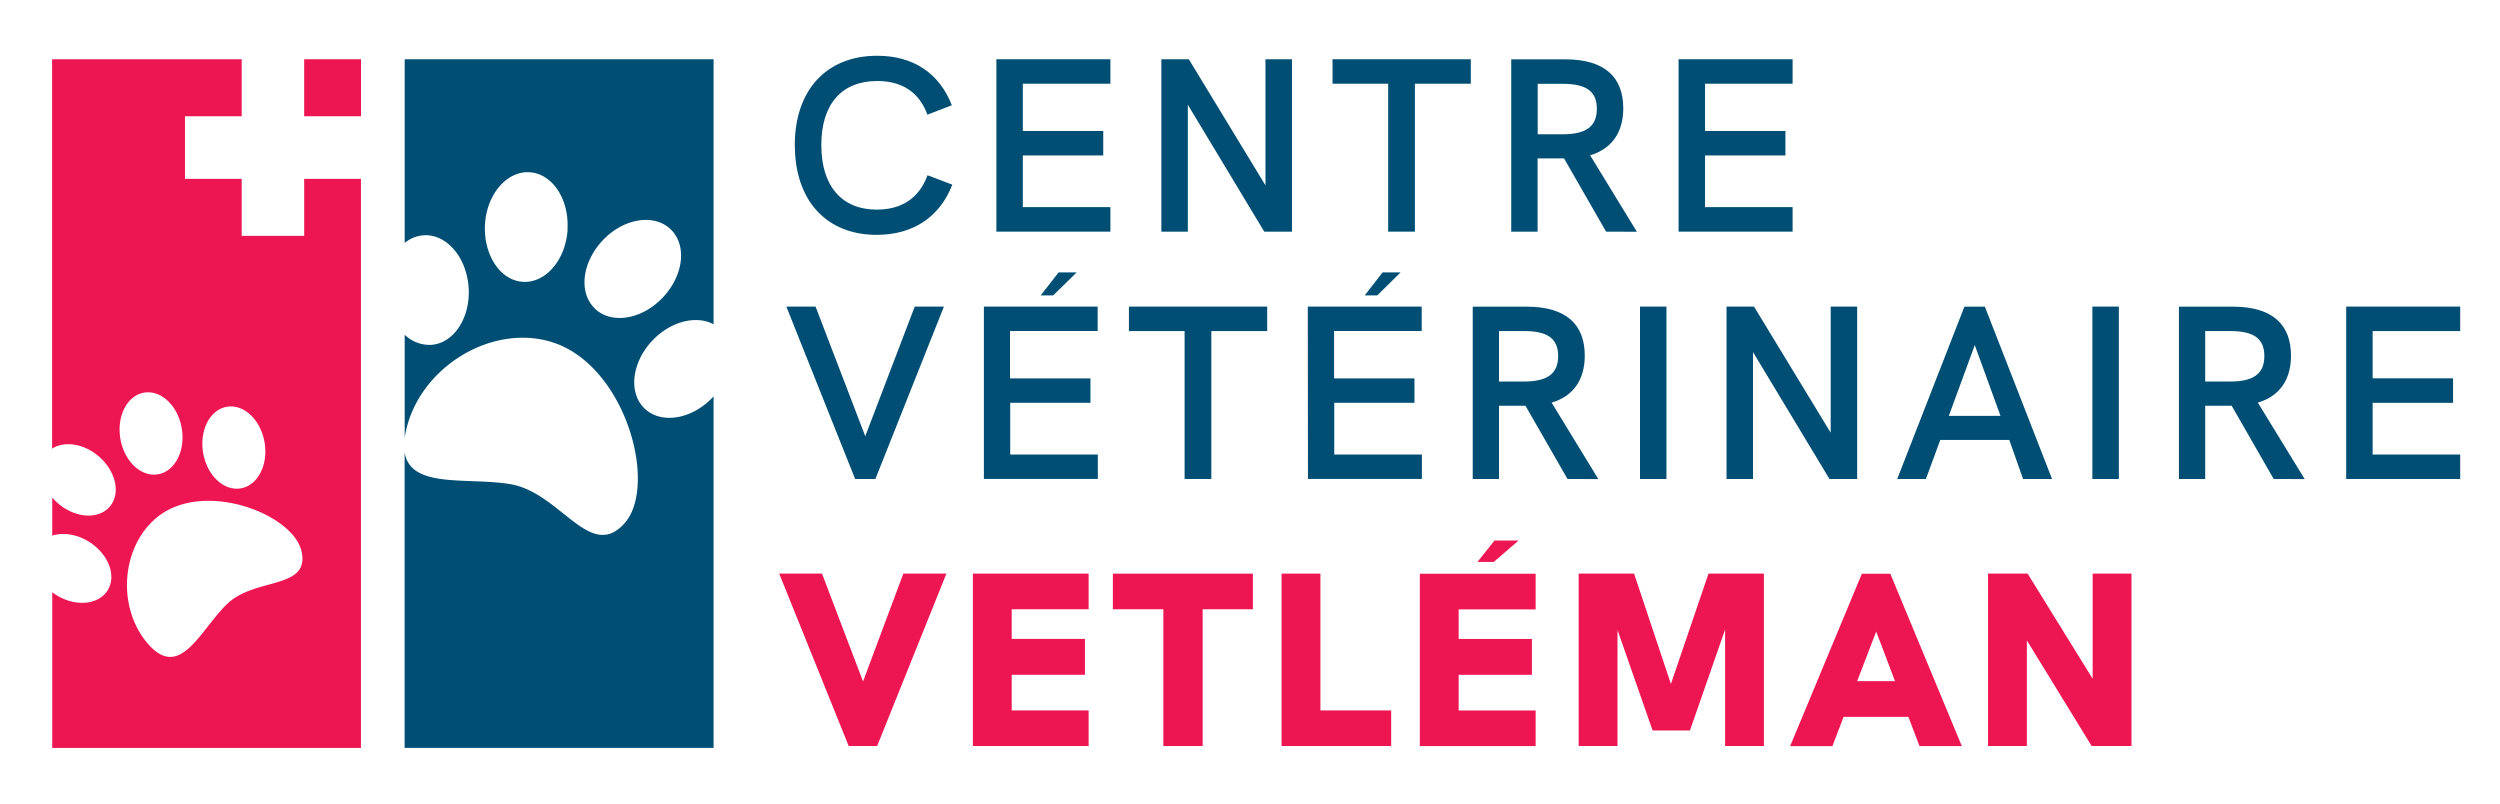 <?xml version="1.0" encoding="UTF-8"?> <svg xmlns="http://www.w3.org/2000/svg" id="Calque_1" data-name="Calque 1" viewBox="0 0 1024 329.52"><defs><style>.cls-1{fill:#004e74;}.cls-2{fill:#ed1652;}</style></defs><path class="cls-1" d="M325.54,59.52c0-22.73,13.07-36.68,33.74-36.68,14.69,0,25.42,7,30.59,20.27l-10,3.85c-3.35-9.22-10.43-13.78-20.57-13.78-14.5,0-22.89,9.42-22.89,26.23s8.37,26.45,22.73,26.45c10.22,0,17.41-4.78,20.76-14.08l10.17,3.85c-5.17,13.37-16.21,20.57-31,20.57-20.57,0-33.5-14.08-33.5-36.68"></path><polygon class="cls-1" points="408.12 24.27 454.82 24.27 454.82 34.29 418.95 34.29 418.95 53.65 451.89 53.65 451.89 63.67 418.95 63.67 418.95 84.84 454.82 84.84 454.82 94.88 408.12 94.88 408.12 24.27"></polygon><polygon class="cls-1" points="529.19 24.27 529.19 94.88 517.84 94.88 486.53 42.9 486.53 94.88 475.69 94.88 475.69 24.27 486.94 24.27 518.34 75.93 518.34 24.27 529.19 24.27"></polygon><polygon class="cls-1" points="568.6 34.29 545.81 34.29 545.81 24.27 602.44 24.27 602.44 34.29 579.54 34.29 579.54 94.88 568.6 94.88 568.6 34.29"></polygon><path class="cls-1" d="M657.86,94.88l-17.23-30H629.8v30H619V24.3h22.08c16.32,0,23.81,7.39,23.81,20.05,0,10-4.79,16.62-13.57,19.26l19.14,31.31ZM640.07,55c9.23,0,14-2.94,14-10.43s-4.79-10.24-14-10.24H629.84V55Z"></path><polygon class="cls-1" points="687.54 24.27 734.25 24.27 734.25 34.29 698.38 34.29 698.38 53.65 731.31 53.65 731.31 63.67 698.38 63.67 698.38 84.84 734.25 84.84 734.25 94.88 687.54 94.88 687.54 24.27"></polygon><polygon class="cls-1" points="386.63 125.58 358.56 196.19 350.26 196.19 322.09 125.58 334.05 125.58 354.41 178.67 374.68 125.58 386.63 125.58"></polygon><path class="cls-1" d="M403,125.58H449.6v10H413.71V155h32.94v10H413.79v21.18h35.88v10H403Zm30.61-14H441L431.38,121h-5.12Z"></path><polygon class="cls-1" points="485.21 135.61 462.41 135.61 462.41 125.58 519.04 125.58 519.04 135.61 496.16 135.61 496.16 196.19 485.21 196.19 485.21 135.61"></polygon><path class="cls-1" d="M535.67,125.58h46.66v10H546.44V155h32.93v10H546.51v21.18H582.4v10H535.74Zm30.62-14h7.39L564.11,121H559Z"></path><path class="cls-1" d="M642.05,196.19l-17.22-30H614v30H603.23V125.61h22.08c16.32,0,23.81,7.4,23.81,20.07,0,10-4.79,16.61-13.58,19.24l19.14,31.31Zm-17.83-39.92c9.22,0,14-2.93,14-10.43s-4.79-10.24-14-10.24H614v20.67Z"></path><rect class="cls-1" x="671.74" y="125.58" width="10.84" height="70.62"></rect><polygon class="cls-1" points="760.69 125.58 760.69 196.19 749.35 196.19 718.03 144.22 718.03 196.19 707.19 196.19 707.19 125.58 718.44 125.58 749.85 177.25 749.85 125.58 760.69 125.58"></polygon><path class="cls-1" d="M823,180.19H794.74l-5.89,16H777.1l27.52-70.58H813l27.52,70.58H828.65Zm-3.59-9.84-10.54-29-10.64,29Z"></path><rect class="cls-1" x="857.04" y="125.58" width="10.84" height="70.62"></rect><path class="cls-1" d="M931.3,196.19l-17.21-30H903.25v30H892.49V125.61h22.09c16.31,0,23.81,7.4,23.81,20.07,0,10-4.79,16.61-13.58,19.24L944,196.23Zm-17.82-39.92c9.21,0,14-2.93,14-10.43s-4.78-10.24-14-10.24H903.25v20.67Z"></path><polygon class="cls-1" points="961 125.58 1007.7 125.58 1007.7 135.61 971.83 135.61 971.83 154.96 1004.77 154.96 1004.77 165 971.83 165 971.83 186.17 1007.7 186.17 1007.7 196.19 961 196.19 961 125.58"></polygon><polygon class="cls-2" points="387.65 234.95 359.28 305.57 347.63 305.57 319.16 234.95 336.69 234.95 353.5 279.13 370.01 234.95 387.65 234.95"></polygon><polygon class="cls-2" points="398.49 234.95 445.9 234.95 445.9 249.55 414.39 249.55 414.39 261.7 444.39 261.7 444.39 276.39 414.39 276.39 414.39 290.99 445.9 290.99 445.9 305.57 398.49 305.57 398.49 234.95"></polygon><polygon class="cls-2" points="476.51 249.55 455.83 249.55 455.83 234.97 513.18 234.97 513.18 249.55 492.61 249.55 492.61 305.57 476.51 305.57 476.51 249.55"></polygon><polygon class="cls-2" points="524.93 234.95 540.84 234.95 540.84 290.99 569.82 290.99 569.82 305.57 524.93 305.57 524.93 234.95"></polygon><path class="cls-2" d="M581.57,235H629v14.6H597.47V261.7h30v14.69h-30V291H629v14.59H581.57Zm30.57-13.59H622l-10.15,8.75h-6.67Z"></path><polygon class="cls-2" points="722.5 234.95 722.5 305.57 706.6 305.57 706.6 257.86 692.21 299.19 676.9 299.19 662.53 258.05 662.53 305.57 646.62 305.57 646.62 234.95 669.31 234.95 684.41 280.15 699.8 234.95 722.5 234.95"></polygon><path class="cls-2" d="M781.67,293.62H755.13l-4.57,12H733.24L762.62,235h11.65l29.28,70.58H786.23ZM776.2,279l-7.71-20.34L760.69,279Z"></path><polygon class="cls-2" points="873.06 234.95 873.06 305.57 856.74 305.57 830.2 262.31 830.2 305.57 814.3 305.57 814.3 234.95 830.51 234.95 857.15 278.02 857.15 234.95 873.06 234.95"></polygon><path class="cls-1" d="M291.74,162.94c-8.6,8.92-21,10.87-27.75,4.35s-5.19-19.06,3.41-28c7.5-7.76,17.88-10.24,24.88-6.46V24.27H165.76V99.52a13.58,13.58,0,0,1,7.67-3.14c9.32-.69,17.61,8.8,18.51,21.21s-6,23-15.28,23.66a14.5,14.5,0,0,1-10.9-4.16v42.33c.13-1,.29-2,.53-3,5.69-25.62,34.1-43.39,58.62-36.64,31.1,8.58,44.94,59,30.82,74.65s-26.23-12.78-46.81-16.14c-17.71-2.89-40.75,2-43.19-13V306.33H292.28v-144c-.18.2-.35.41-.54.6M232.49,94c-.74,12.35-8.91,22-18.29,21.44S198,104.33,198.65,92s8.91-22,18.24-21.45S233.2,81.58,232.44,94m11.16,32.3c-6.72-6.52-5.19-19,3.41-28S268.06,87.42,274.78,94s5.18,19-3.42,28-21.05,10.89-27.76,4.35"></path><path class="cls-2" d="M124.59,96.62H99V73.26H75.77V47.62H99V24.27H21.34V183.76c4.95-3.18,12.72-2.16,18.85,2.94,7.18,6,9.38,15.22,4.89,20.67s-13.91,5-21.09-1a21.51,21.51,0,0,1-2.59-2.55v15.56c4.42-1.4,10.08-.61,15.13,2.57,7.91,5,11.29,13.84,7.56,19.84S30.93,248.66,23,243.7c-.56-.35-1.09-.72-1.6-1.1v63.76H147.84V73.26H124.59Zm-31.67,70c6.94-1.2,13.85,5.3,15.44,14.53s-2.77,17.69-9.71,18.88-13.86-5.25-15.44-14.53,2.76-17.68,9.71-18.88M59,160.83c6.95-1.19,13.86,5.31,15.44,14.55s-2.76,17.68-9.7,18.88S50.88,189,49.31,179.72,52.07,162,59,160.83m33.92,86.64c-11.18,11.07-19.24,31.19-32.24,16.32s-11.11-40.13,3.89-52.1c19.06-15.22,55.75-1.2,59,14.35s-19.39,10.35-30.6,21.43"></path><rect class="cls-2" x="124.59" y="24.27" width="23.27" height="23.35"></rect></svg> 